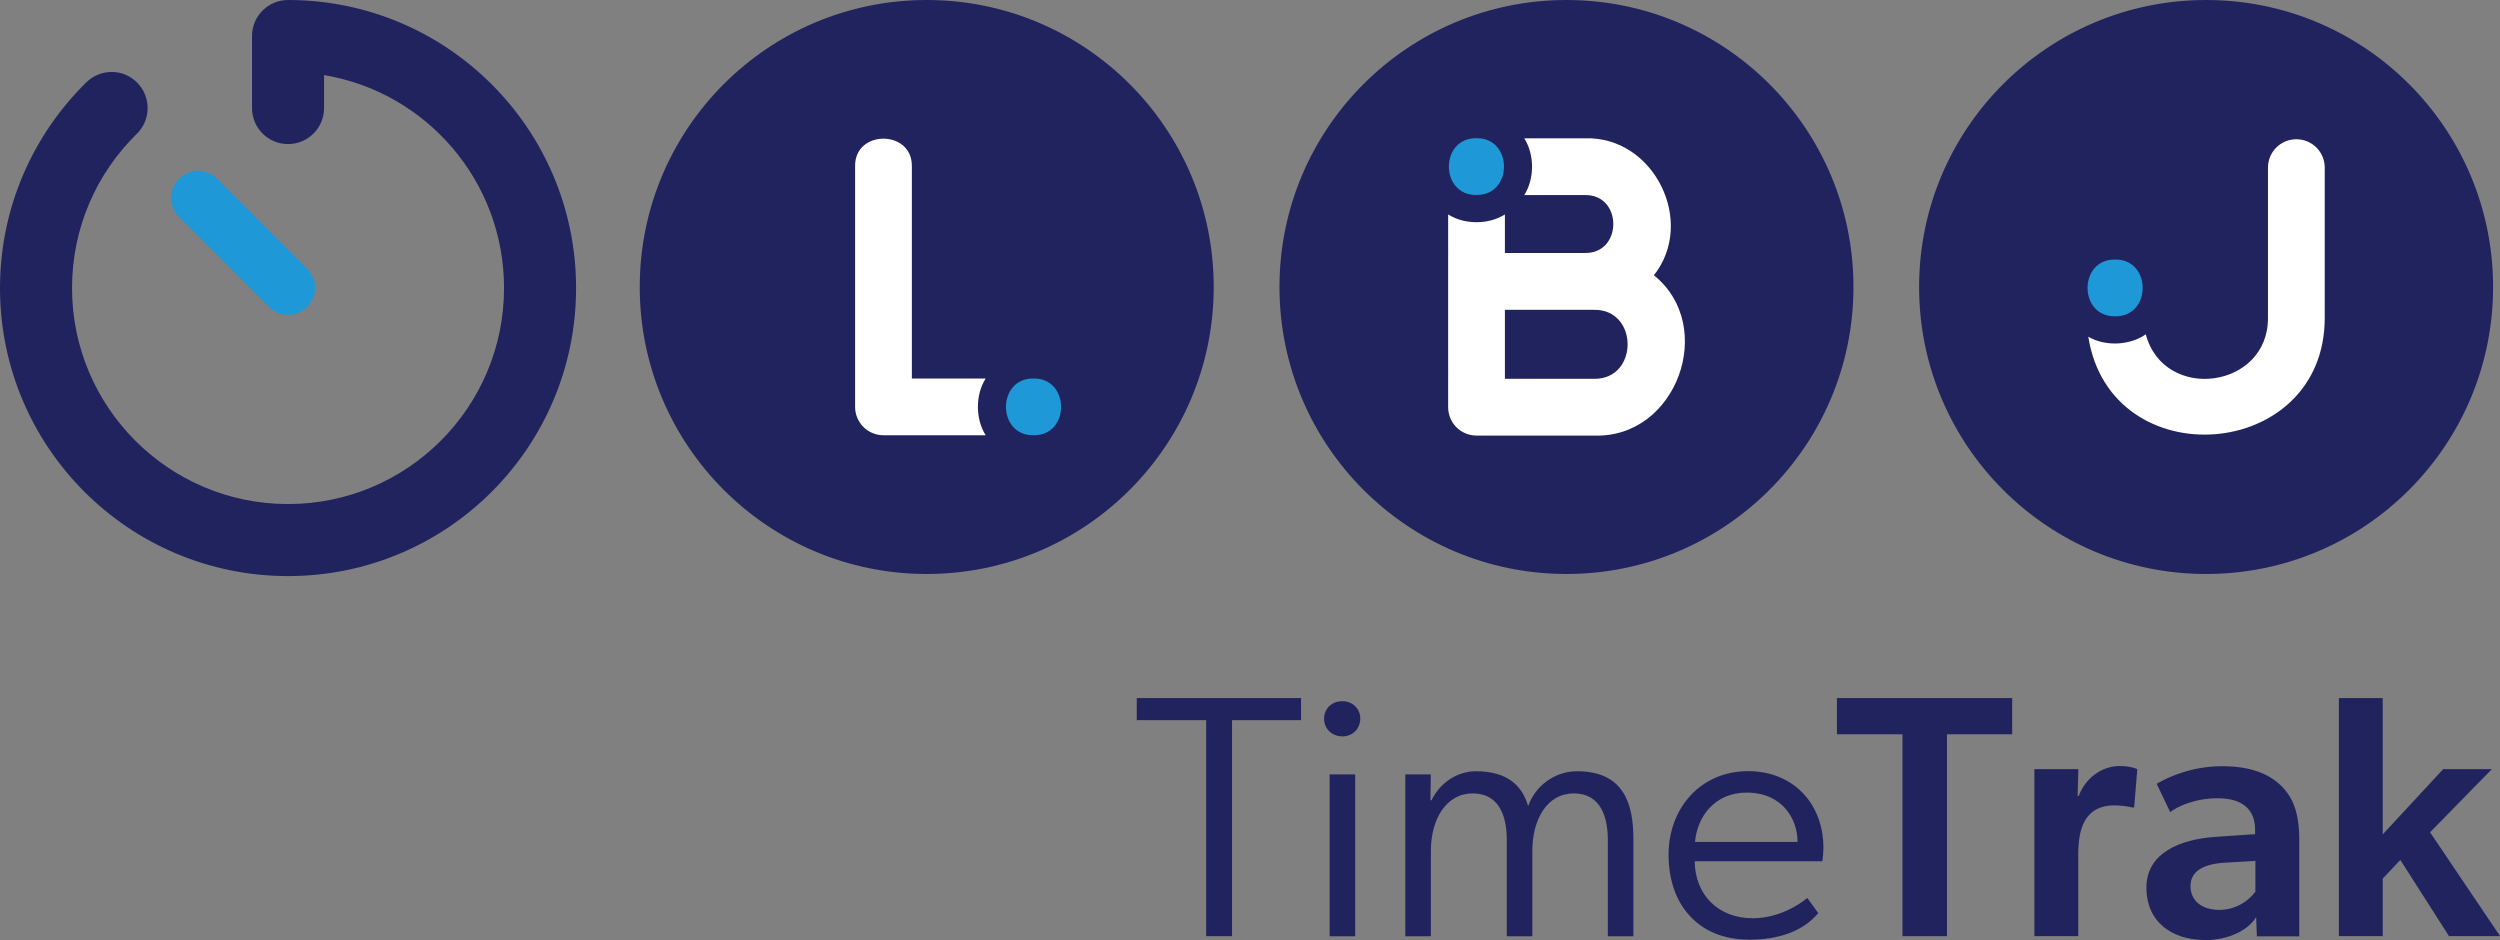 <?xml version="1.0" encoding="UTF-8"?>
<svg id="_Ñëîé_1" data-name="Ñëîé 1" xmlns="http://www.w3.org/2000/svg" width="238.77" height="89.78" viewBox="0 0 238.77 89.78">
  <rect x="0" y="0" width="238.77" height="89.78" fill="#808080" stroke="none"/>
  <defs>
    <style>
      .cls-1 {
        fill: #fff;
      }

      .cls-2 {
        fill: #21235f;
      }

      .cls-3 {
        fill: #1e98d7;
      }
    </style>
  </defs>
  <g>
    <circle class="cls-2" cx="88.51" cy="27.41" r="27.41"/>
    <g>
      <path class="cls-1" d="M87.09,36.15V15.88c.05-3.51-5.48-3.52-5.42,0,0,0,0,22.98,0,22.98,0,1.5,1.21,2.71,2.71,2.71h9.76c-.99-1.57-.99-3.86,0-5.42h-7.06Z"/>
      <path class="cls-3" d="M98.71,36.15c-3.51-.05-3.51,5.47,0,5.42,3.51.05,3.51-5.47,0-5.42Z"/>
    </g>
  </g>
  <g>
    <circle class="cls-2" cx="149.61" cy="27.41" r="27.41"/>
    <g>
      <path class="cls-1" d="M157.95,26.3c4.06-5.08.03-13.3-6.56-13.09,0,0-5.81,0-5.81,0,.99,1.57.99,3.86,0,5.42h5.81c3.59-.05,3.59,5.58,0,5.53,0,0-7.66,0-7.66,0v-3.68c-1.56.99-3.86.99-5.42,0-.01,3.99.01,14.3,0,18.41,0,1.5,1.21,2.71,2.71,2.71h11.23c7.89.28,11.76-10.45,5.71-15.31ZM152.24,36.18h-8.51v-6.59h8.51c4.28-.06,4.28,6.65,0,6.59Z"/>
      <path class="cls-3" d="M141.01,18.62c3.51.05,3.51-5.47,0-5.42-3.51-.05-3.51,5.47,0,5.42Z"/>
    </g>
  </g>
  <g>
    <circle class="cls-2" cx="210.7" cy="27.41" r="27.41"/>
    <g>
      <path class="cls-1" d="M219.32,13.3c-1.5,0-2.71,1.21-2.71,2.71v14.32c.06,6.82-9.94,8.11-11.67,1.6-1.53,1.07-3.86,1.18-5.49.23,2.11,13.49,22.62,11.95,22.58-1.83,0,0,0-14.32,0-14.32,0-1.5-1.21-2.71-2.71-2.71Z"/>
      <path class="cls-3" d="M202.01,30.21c-3.51.05-3.51-5.47,0-5.42,3.51-.05,3.51,5.47,0,5.42Z"/>
    </g>
  </g>
  <g>
    <path class="cls-2" d="M108.57,68.78v-2.11h15.69v2.11h-6.59v20.63h-2.47v-20.63h-6.62Z"/>
    <path class="cls-2" d="M128.21,66.97c.99,0,1.71.72,1.71,1.68-.03.96-.72,1.68-1.71,1.68s-1.75-.72-1.75-1.68.72-1.68,1.75-1.68ZM129.43,73.96v15.46h-2.44v-15.46h2.44Z"/>
    <path class="cls-2" d="M136.65,73.96l-.03,2.47h.1c.76-1.58,2.37-2.77,4.25-2.77,3.04,0,4.43,1.42,4.98,3.33.66-1.89,2.5-3.33,4.68-3.33,4.51,0,5.37,3.2,5.37,6.43v9.33h-2.44v-9.19c0-1.88-.49-4.45-3.26-4.45-2.54,0-3.95,2.47-3.95,5.5v8.14h-2.44v-9.19c0-1.88-.49-4.45-3.26-4.45-2.54,0-3.99,2.47-3.99,5.5v8.14h-2.44v-15.46h2.44Z"/>
    <path class="cls-2" d="M166.97,89.74c-4.55,0-7.61-3.13-7.61-8.11,0-4.38,3-7.98,7.61-7.98,4.25,0,7.18,3.06,7.18,7.32,0,.56-.1,1.29-.1,1.29h-12.19c.03,3.2,2.24,5.44,5.54,5.44,3.03,0,5.21-1.94,5.21-1.94l1.05,1.45c-1.43,1.69-3.66,2.54-6.69,2.54ZM166.87,75.7c-3.1-.03-4.78,2.31-4.98,4.71h9.79c0-2.17-1.42-4.68-4.81-4.71Z"/>
    <path class="cls-2" d="M175.44,70.13v-3.46h16.74v3.46h-6.23v19.28h-4.25v-19.28h-6.26Z"/>
    <path class="cls-2" d="M198.5,73.46l-.07,2.57h.1c.63-1.71,2.21-2.87,3.92-2.87,1.09,0,1.68.3,1.68.3l-.3,3.66h-.2c-.46-.13-1.19-.2-1.75-.2-1.25,0-2.24.51-2.8,1.55-.42.78-.59,1.88-.59,3.1v7.84h-4.19v-15.95h4.19Z"/>
    <path class="cls-2" d="M210.6,89.78c-3.1,0-5.6-1.68-5.6-5.01s3.26-4.61,6.56-4.84l3.82-.26v-.43c0-2.04-1.35-3-3.56-3s-3.86.79-4.55,1.32l-1.29-2.7c1.22-.72,3.46-1.68,6.23-1.68s4.45.72,5.64,1.85c1.15,1.12,1.75,2.57,1.75,5.27v9.13h-4.05l-.07-1.85c-.66,1.15-2.5,2.21-4.88,2.21ZM209.21,84.63c0,1.35,1.02,2.27,2.77,2.27,1.65,0,2.87-.96,3.43-1.75v-2.93l-2.87.17c-2.24.13-3.33.89-3.33,2.24Z"/>
    <path class="cls-2" d="M227.57,66.67v13.02l5.77-6.23h4.65l-5.9,6.03,6.69,9.92h-4.88l-4.65-7.28-1.68,1.78v5.5h-4.19v-22.74h4.19Z"/>
  </g>
  <g>
    <path class="cls-2" d="M27.51,0c-1.9,0-3.44,1.54-3.44,3.44v6.88c0,1.9,1.54,3.44,3.44,3.44s3.44-1.54,3.44-3.44v-3.15c9.76,1.63,17.19,10.12,17.19,20.34,0,11.39-9.24,20.63-20.63,20.63S6.88,38.89,6.88,27.51c0-5.77,2.36-10.99,6.19-14.73,1.35-1.33,1.38-3.5.05-4.87s-3.5-1.38-4.87-.05C3.17,12.85,0,19.81,0,27.51c0,15.19,12.31,27.51,27.51,27.51s27.51-12.31,27.51-27.51S42.7,0,27.51,0Z"/>
    <path class="cls-3" d="M20.74,17.08c-1.01-1.01-2.64-1.01-3.64,0s-1.01,2.64,0,3.64l8.6,8.6c1.01,1.01,2.64,1.01,3.64,0s1.01-2.64,0-3.64l-8.6-8.6Z"/>
  </g>
</svg>